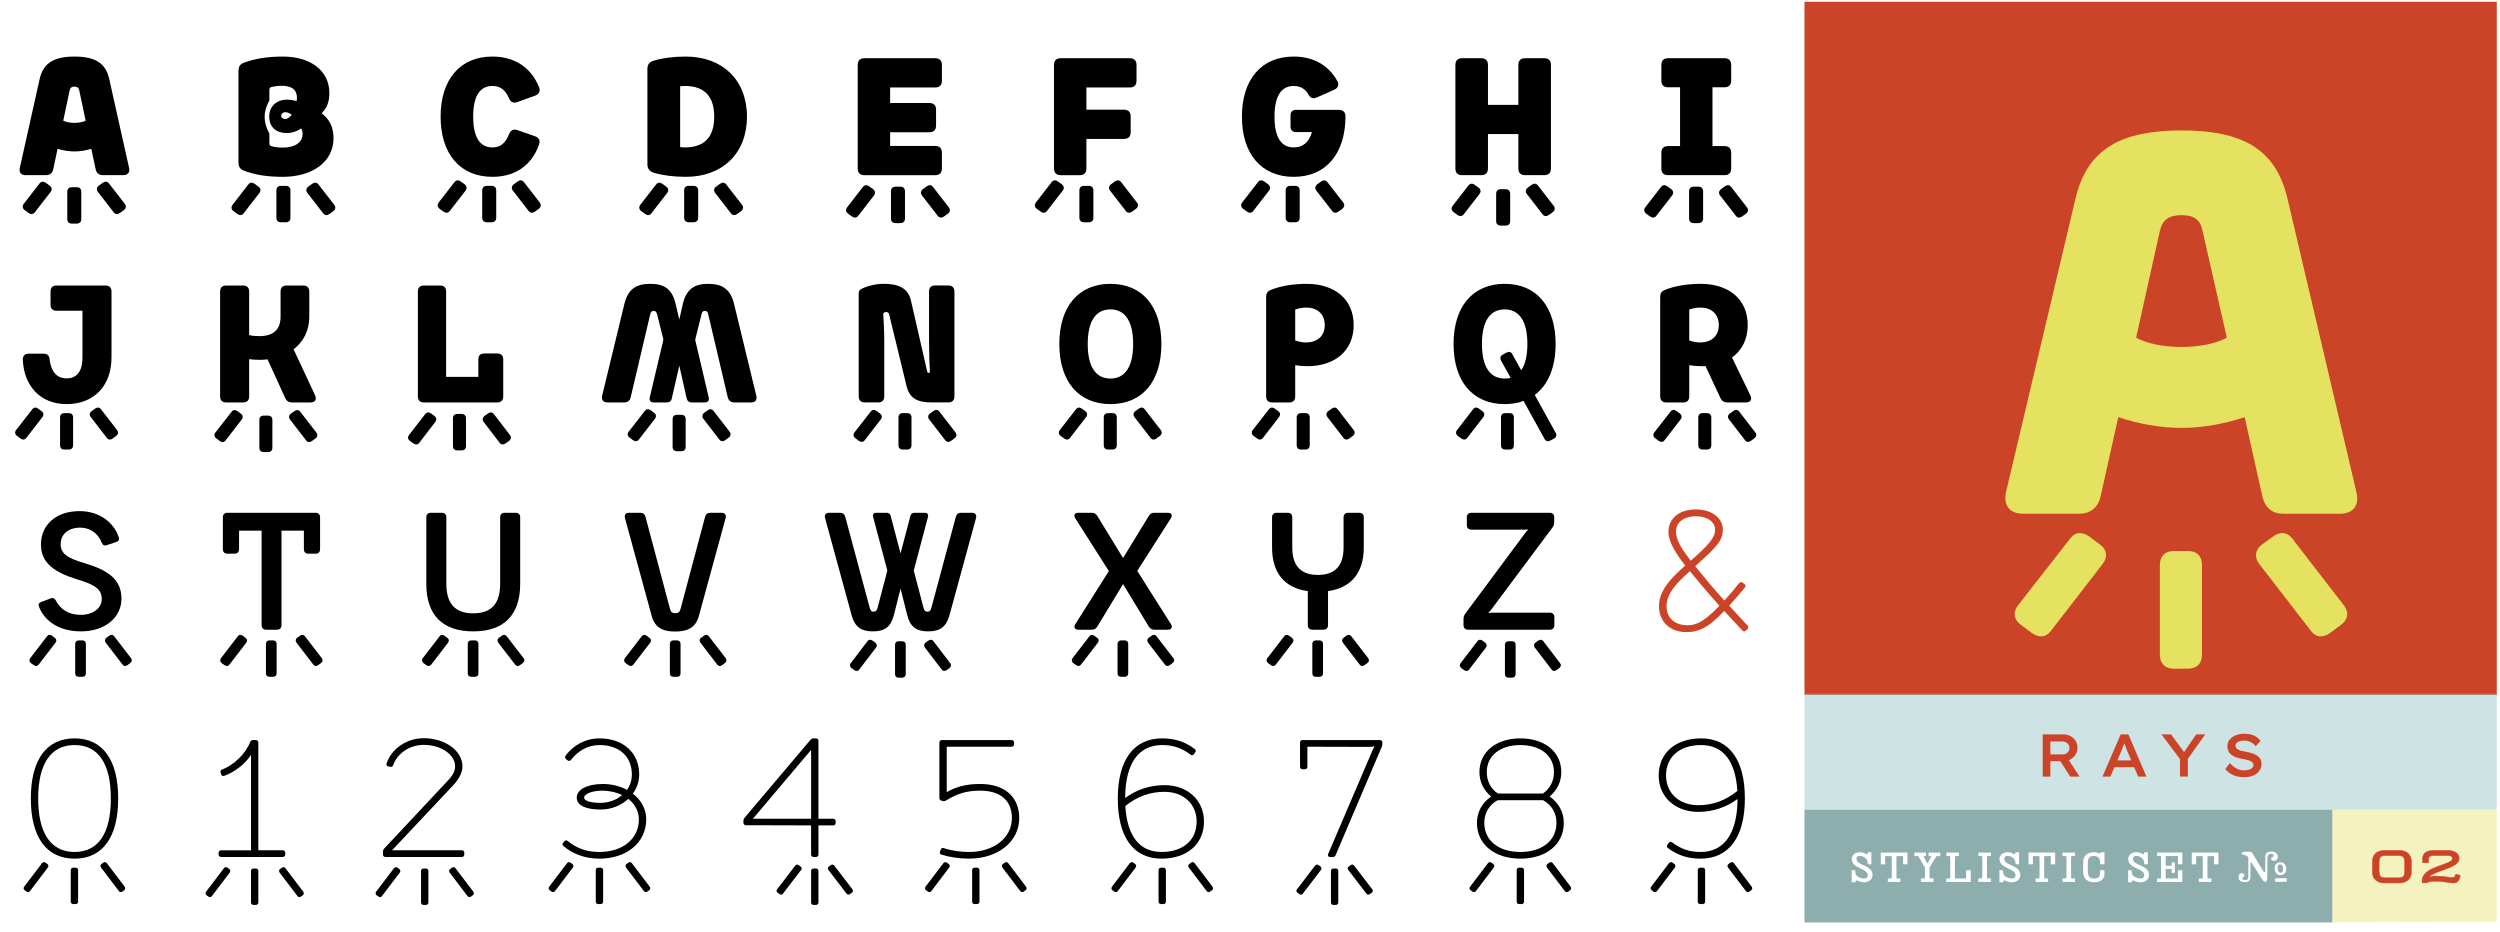 <?xml version="1.0" encoding="UTF-8"?>
<svg xmlns="http://www.w3.org/2000/svg" width="2200" height="820" xmlns:xlink="http://www.w3.org/1999/xlink" viewBox="0 0 2200 820">
  <defs>
    <filter id="e" data-name="drop-shadow-2" filterUnits="userSpaceOnUse">
      <feOffset dx="30.458" dy="30.458"/>
      <feGaussianBlur result="f" stdDeviation="9.747"/>
      <feFlood flood-color="#5e311d" flood-opacity=".2"/>
      <feComposite in2="f" operator="in"/>
      <feComposite in="SourceGraphic"/>
    </filter>
  </defs>
  <g id="a" data-name="Layer 1">
    <g>
      <path d="M17.437,147.676l17.493-78.353c3.234-14.406,13.524-19.552,30.577-19.552,17.346,0,27.343,5.145,30.577,19.552l17.493,78.353c.882,3.969-1.029,6.468-5.145,6.468h-17.787c-3.528,0-5.733-1.764-6.468-5.145l-3.822-18.082c-4.557,1.47-9.849,2.352-14.847,2.352s-10.29-.882-14.847-2.352l-3.822,18.082c-.735,3.381-2.94,5.145-6.468,5.145h-17.787c-4.116,0-6.027-2.499-5.145-6.468ZM34.636,161.641c1.617-2.205,3.675-2.205,5.733-.735l3.234,2.352c2.058,1.47,2.499,3.675.882,5.733l-13.671,17.64c-1.617,2.205-3.675,2.205-5.733.735l-3.234-2.352c-2.058-1.47-2.499-3.675-.882-5.733l13.671-17.64ZM65.507,108.132c3.969,0,7.203-.735,9.849-1.911l-5.586-26.607c-.441-2.352-1.911-3.381-4.263-3.381s-3.822,1.029-4.263,3.381l-5.586,26.607c2.646,1.176,5.88,1.911,9.849,1.911ZM59.186,168.845c0-2.646,1.47-4.116,4.116-4.116h4.116c2.646,0,4.116,1.47,4.116,4.116v23.815c0,2.646-1.47,4.116-4.116,4.116h-4.116c-2.646,0-4.116-1.47-4.116-4.116v-23.815ZM87.116,163.259l3.234-2.352c2.058-1.47,4.116-1.47,5.733.735l13.671,17.64c1.617,2.058,1.176,4.263-.882,5.733l-3.234,2.352c-2.058,1.47-4.116,1.47-5.733-.735l-13.671-17.64c-1.617-2.058-1.176-4.263.882-5.733Z" fill="#000" stroke-width="0"/>
      <path d="M218.386,162.523c1.617-2.205,3.675-2.205,5.733-.735l3.234,2.352c2.058,1.47,2.499,3.675.882,5.733l-13.671,17.64c-1.617,2.205-3.675,2.205-5.733.735l-3.234-2.352c-2.058-1.47-2.499-3.675-.882-5.733l13.671-17.64ZM213.976,149.881c-2.94-1.176-4.116-3.675-4.116-6.762V62.267c0-3.087,1.176-5.586,4.116-6.762,9.555-3.822,21.021-5.733,34.987-5.733,24.255,0,40.867,12.348,40.867,32.047,0,7.791-2.058,13.23-6.762,17.788,6.615,5.145,10.437,11.907,10.437,22.05,0,20.14-17.64,33.958-44.836,33.958-13.818,0-25.284-1.911-34.693-5.733ZM252.344,87.699c2.793,0,5.733.441,8.673,1.176.294-1.029.294-1.911.294-2.94,0-7.056-4.704-10.437-13.377-10.437-3.381,0-6.321.441-8.967,1.029-1.323.294-1.911,1.176-1.911,2.499v9.261c-5.586,10.29-5.586,18.963,0,29.254v8.673c0,1.323.588,2.058,1.911,2.499,2.058.588,5.439,1.176,9.702,1.176,11.319,0,17.641-4.704,17.641-12.201,0-1.764-.441-3.234-1.323-4.704-1.911,1.617-7.056,4.116-12.495,4.116-8.82,0-15.583-4.557-15.583-14.7,0-8.82,6.615-14.7,15.436-14.7ZM243.229,167.669c0-2.646,1.47-4.116,4.116-4.116h4.116c2.646,0,4.116,1.47,4.116,4.116v23.814c0,2.646-1.47,4.116-4.116,4.116h-4.116c-2.646,0-4.116-1.47-4.116-4.116v-23.814ZM250.873,104.751c1.911,0,3.969-1.323,5.88-3.822-2.205-1.47-3.969-2.205-5.733-2.205-2.058,0-3.528,1.323-3.528,3.087s1.47,2.94,3.381,2.94ZM263.075,110.925l-.882-.882.882.882ZM271.454,164.14l3.234-2.352c2.058-1.47,4.116-1.47,5.733.735l13.671,17.64c1.617,2.058,1.176,4.263-.882,5.733l-3.234,2.352c-2.058,1.47-4.116,1.47-5.733-.735l-13.671-17.64c-1.617-2.058-1.176-4.263.882-5.733Z" fill="#000" stroke-width="0"/>
      <path d="M399.782,160.465c1.617-2.205,3.675-2.205,5.733-.735l3.234,2.352c2.058,1.47,2.499,3.675.882,5.733l-13.671,17.64c-1.617,2.205-3.675,2.205-5.733.735l-3.234-2.352c-2.058-1.47-2.499-3.675-.882-5.733l13.671-17.64ZM387.728,102.693c0-32.782,17.199-52.921,45.571-52.921,19.698,0,33.958,9.702,41.014,26.755,1.47,3.528.147,6.321-3.381,7.644l-15.582,5.586c-3.528,1.323-6.027.147-7.497-3.381-3.087-7.203-7.644-10.731-14.553-10.731-11.172,0-16.906,9.261-16.906,27.049s5.733,27.049,16.906,27.049c6.909,0,11.466-3.528,14.7-11.76,1.47-3.528,3.969-4.704,7.644-3.381l15.141,5.292c3.528,1.176,4.851,3.969,3.528,7.497-6.615,18.522-21.315,28.225-41.014,28.225-28.372,0-45.571-20.139-45.571-52.921ZM424.332,167.669c0-2.646,1.47-4.116,4.116-4.116h4.116c2.646,0,4.116,1.47,4.116,4.116v23.814c0,2.646-1.47,4.116-4.116,4.116h-4.116c-2.646,0-4.116-1.47-4.116-4.116v-23.814ZM452.263,162.083l3.234-2.352c2.058-1.47,4.116-1.47,5.733.735l13.671,17.64c1.617,2.058,1.176,4.263-.882,5.733l-3.234,2.352c-2.058,1.47-4.116,1.47-5.733-.735l-13.671-17.64c-1.617-2.058-1.176-4.263.882-5.733Z" fill="#000" stroke-width="0"/>
      <path d="M577.21,162.523c1.617-2.205,3.675-2.205,5.733-.735l3.234,2.352c2.058,1.47,2.499,3.675.882,5.733l-13.671,17.64c-1.617,2.205-3.675,2.205-5.733.735l-3.234-2.352c-2.058-1.47-2.499-3.675-.882-5.733l13.671-17.64ZM575.594,152.086c-4.41-1.323-5.88-3.969-5.88-7.791V60.944c0-3.675,1.323-6.321,5.439-7.497,7.497-2.352,17.787-3.675,28.372-3.675,31.9,0,53.803,20.286,53.803,52.921s-21.904,52.921-53.803,52.921c-10.584,0-20.727-1.323-27.93-3.528ZM602.642,129.742c16.906,0,25.873-8.82,25.873-27.049s-8.967-27.049-25.873-27.049c-1.47,0-2.94.147-4.116.294v53.509c1.176.147,2.646.294,4.116.294ZM602.054,167.669c0-2.646,1.47-4.116,4.116-4.116h4.116c2.646,0,4.116,1.47,4.116,4.116v23.814c0,2.646-1.47,4.116-4.116,4.116h-4.116c-2.646,0-4.116-1.47-4.116-4.116v-23.814ZM630.279,164.14l3.234-2.352c2.058-1.47,4.116-1.47,5.733.735l13.671,17.64c1.617,2.058,1.176,4.263-.882,5.733l-3.234,2.352c-2.058,1.47-4.116,1.47-5.733-.735l-13.671-17.64c-1.617-2.058-1.176-4.263.882-5.733Z" fill="#000" stroke-width="0"/>
      <path d="M759.195,164.729c1.617-2.205,3.675-2.205,5.733-.735l3.234,2.352c2.058,1.47,2.499,3.675.882,5.733l-13.671,17.64c-1.617,2.205-3.675,2.205-5.733.735l-3.234-2.352c-2.058-1.47-2.499-3.675-.882-5.733l13.671-17.64ZM754.784,148.264V57.122c0-3.822,2.058-5.88,5.88-5.88h62.329c3.822,0,5.88,2.058,5.88,5.88v13.965c0,3.822-2.058,5.88-5.88,5.88h-39.691v13.671h34.546c3.822,0,5.88,2.058,5.88,5.88v13.965c0,3.822-2.058,5.88-5.88,5.88h-34.546v12.054h39.691c3.822,0,5.88,2.058,5.88,5.88v13.965c0,3.822-2.058,5.88-5.88,5.88h-62.329c-3.822,0-5.88-2.058-5.88-5.88ZM784.038,168.404c0-2.646,1.47-4.116,4.116-4.116h4.116c2.646,0,4.116,1.47,4.116,4.116v23.814c0,2.646-1.47,4.116-4.116,4.116h-4.116c-2.646,0-4.116-1.47-4.116-4.116v-23.814ZM812.263,166.346l3.234-2.352c2.058-1.47,4.116-1.47,5.733.735l13.671,17.64c1.617,2.058,1.176,4.263-.882,5.733l-3.234,2.352c-2.058,1.47-4.116,1.47-5.733-.735l-13.671-17.64c-1.617-2.058-1.176-4.263.882-5.733Z" fill="#000" stroke-width="0"/>
      <path d="M925.303,160.465c1.617-2.205,3.675-2.205,5.733-.735l3.234,2.352c2.058,1.47,2.499,3.675.882,5.733l-13.671,17.64c-1.617,2.205-3.675,2.205-5.733.735l-3.234-2.352c-2.058-1.47-2.499-3.675-.882-5.733l13.671-17.64ZM927.508,148.264V57.122c0-3.822,2.058-5.88,5.88-5.88h60.859c3.822,0,5.88,2.058,5.88,5.88v13.965c0,3.822-2.058,5.88-5.88,5.88h-38.221v19.552h33.076c3.822,0,5.88,2.058,5.88,5.88v13.965c0,3.822-2.058,5.88-5.88,5.88h-33.076v26.02c0,3.822-2.058,5.88-5.88,5.88h-16.758c-3.822,0-5.88-2.058-5.88-5.88ZM949.852,167.669c0-2.646,1.47-4.116,4.116-4.116h4.116c2.646,0,4.116,1.47,4.116,4.116v23.814c0,2.646-1.47,4.116-4.116,4.116h-4.116c-2.646,0-4.116-1.47-4.116-4.116v-23.814ZM977.783,162.083l3.234-2.352c2.058-1.47,4.116-1.47,5.733.735l13.671,17.64c1.617,2.058,1.176,4.263-.882,5.733l-3.234,2.352c-2.058,1.47-4.116,1.47-5.733-.735l-13.671-17.64c-1.617-2.058-1.176-4.263.882-5.733Z" fill="#000" stroke-width="0"/>
      <path d="M1106.846,160.465c1.617-2.205,3.675-2.205,5.733-.735l3.234,2.352c2.058,1.47,2.499,3.675.882,5.733l-13.671,17.64c-1.617,2.205-3.675,2.205-5.733.735l-3.234-2.352c-2.058-1.47-2.499-3.675-.882-5.733l13.671-17.64ZM1092.881,102.693c0-32.782,17.199-52.921,45.571-52.921,17.494,0,30.724,7.791,38.368,21.463,1.911,3.381.588,6.321-2.793,7.791l-15.288,6.762c-3.528,1.617-5.733.294-7.35-2.646-2.499-4.704-7.056-7.497-12.937-7.497-11.172,0-16.905,9.261-16.905,27.049s5.733,27.049,16.905,27.049c8.085,0,13.524-4.557,16.023-13.524h-14.112c-2.94,0-4.704-1.911-4.704-4.704v-10.143c0-2.94,1.764-4.704,4.704-4.704h37.633c3.822,0,6.027,1.911,6.027,5.88-.147,32.929-17.347,53.068-45.571,53.068-28.372,0-45.571-20.139-45.571-52.921ZM1131.395,167.669c0-2.646,1.47-4.116,4.116-4.116h4.116c2.646,0,4.116,1.47,4.116,4.116v23.814c0,2.646-1.47,4.116-4.116,4.116h-4.116c-2.646,0-4.116-1.47-4.116-4.116v-23.814ZM1159.326,162.083l3.234-2.352c2.058-1.47,4.116-1.47,5.733.735l13.671,17.64c1.617,2.058,1.176,4.263-.882,5.733l-3.234,2.352c-2.058,1.47-4.116,1.47-5.733-.735l-13.671-17.64c-1.617-2.058-1.176-4.263.882-5.733Z" fill="#000" stroke-width="0"/>
      <path d="M1292.064,163.406c1.617-2.205,3.675-2.205,5.733-.735l3.234,2.352c2.058,1.47,2.499,3.675.882,5.733l-13.671,17.64c-1.617,2.205-3.675,2.205-5.733.735l-3.234-2.352c-2.058-1.47-2.499-3.675-.882-5.733l13.671-17.64ZM1336.164,148.264v-30.283h-26.754v30.283c0,3.822-2.058,5.88-5.88,5.88h-16.905c-3.822,0-5.88-2.058-5.88-5.88V57.122c0-3.822,2.058-5.88,5.88-5.88h16.905c3.822,0,5.88,2.058,5.88,5.88v35.134h26.754v-35.134c0-3.822,2.058-5.88,5.88-5.88h16.905c3.822,0,5.88,2.058,5.88,5.88v91.142c0,3.822-2.058,5.88-5.88,5.88h-16.905c-3.822,0-5.88-2.058-5.88-5.88ZM1316.613,170.609c0-2.646,1.47-4.116,4.116-4.116h4.116c2.646,0,4.116,1.47,4.116,4.116v23.814c0,2.646-1.47,4.116-4.116,4.116h-4.116c-2.646,0-4.116-1.47-4.116-4.116v-23.814ZM1344.544,165.023l3.234-2.352c2.058-1.47,4.116-1.47,5.733.735l13.671,17.64c1.617,2.058,1.176,4.263-.882,5.733l-3.234,2.352c-2.058,1.47-4.116,1.47-5.733-.735l-13.671-17.64c-1.617-2.058-1.176-4.263.882-5.733Z" fill="#000" stroke-width="0"/>
      <path d="M1461.553,164.729c1.617-2.205,3.675-2.205,5.733-.735l3.234,2.352c2.058,1.47,2.5,3.675.882,5.733l-13.671,17.64c-1.617,2.205-3.675,2.205-5.733.735l-3.234-2.352c-2.058-1.47-2.499-3.675-.882-5.733l13.671-17.64ZM1461.993,148.264v-13.818c0-3.822,2.058-5.88,5.88-5.88h10.584v-51.745h-10.584c-3.822,0-5.88-2.058-5.88-5.88v-13.818c0-3.822,2.058-5.88,5.88-5.88h49.687c3.822,0,5.88,2.058,5.88,5.88v13.818c0,3.822-2.058,5.88-5.88,5.88h-10.584v51.745h10.584c3.822,0,5.88,2.058,5.88,5.88v13.818c0,3.822-2.058,5.88-5.88,5.88h-49.687c-3.822,0-5.88-2.058-5.88-5.88ZM1486.396,168.404c0-2.646,1.47-4.116,4.116-4.116h4.116c2.646,0,4.116,1.47,4.116,4.116v23.814c0,2.646-1.47,4.116-4.116,4.116h-4.116c-2.646,0-4.116-1.47-4.116-4.116v-23.814ZM1514.62,166.346l3.234-2.352c2.058-1.47,4.116-1.47,5.733.735l13.671,17.64c1.617,2.058,1.176,4.263-.882,5.733l-3.234,2.352c-2.058,1.47-4.116,1.47-5.733-.735l-13.671-17.64c-1.617-2.058-1.176-4.263.882-5.733Z" fill="#000" stroke-width="0"/>
      <path d="M1518.147,148.852v-14.406c0-3.822,2.058-5.88,5.88-5.88h9.702c3.822,0,5.88,2.058,5.88,5.88v14.406c0,3.822-2.058,5.88-5.88,5.88h-9.702c-3.822,0-5.88-2.058-5.88-5.88Z" fill="#fff" opacity="0" stroke-width="0"/>
      <path d="M28.311,360.318c1.47-2.058,3.381-2.058,5.292-.735l2.94,2.205c1.911,1.323,2.205,3.381.735,5.292l-13.965,18.081c-1.47,2.058-3.381,2.058-5.292.735l-2.94-2.205c-1.911-1.323-2.352-3.381-.882-5.292l14.112-18.082ZM20.078,316.952c-.147-3.381,1.47-5.733,4.851-5.733h13.23c3.234,0,4.998,1.323,5.439,4.557,1.323,11.907,6.762,17.199,15.141,17.199,8.967,0,13.818-6.468,13.818-18.081v-41.455h-22.933c-3.381,0-5.145-1.911-5.145-5.292v-11.613c0-3.381,1.764-5.292,5.145-5.292h43.219c3.381,0,5.292,1.911,5.292,5.292v57.772c0,25.873-16.023,41.308-39.544,41.308-22.933,0-37.339-15.729-38.515-38.662ZM52.86,367.375c0-2.499,1.47-3.822,3.822-3.822h3.822c2.352,0,3.822,1.323,3.822,3.822v24.403c0,2.499-1.47,3.822-3.822,3.822h-3.822c-2.352,0-3.822-1.323-3.822-3.822v-24.403ZM80.644,361.788l3.087-2.205c1.764-1.323,3.822-1.323,5.292.735l13.965,18.082c1.47,1.911,1.029,3.969-.882,5.292l-2.94,2.205c-1.911,1.323-3.822,1.323-5.292-.735l-13.965-18.081c-1.47-1.911-1.029-3.969.735-5.292Z" fill="#000" stroke-width="0"/>
      <path d="M203.681,362.523c1.47-2.058,3.381-2.058,5.292-.735l2.94,2.205c1.911,1.323,2.205,3.381.735,5.292l-13.965,18.081c-1.47,2.058-3.381,2.058-5.292.735l-2.94-2.205c-1.911-1.323-2.352-3.381-.882-5.292l14.112-18.081ZM219.263,316.071v32.782c0,3.381-1.911,5.292-5.292,5.292h-14.994c-3.381,0-5.292-1.911-5.292-5.292v-92.318c0-3.381,1.911-5.292,5.292-5.292h14.994c3.381,0,5.292,1.911,5.292,5.292v38.368c3.381.735,6.174.882,9.114.882,12.201,0,18.522-5.88,18.522-16.905v-22.344c0-3.381,1.764-5.292,5.292-5.292h14.7c3.381,0,5.292,1.911,5.292,5.292v22.344c0,11.907-5.145,21.904-13.818,28.519l18.963,40.573c1.617,3.675-.147,6.174-4.116,6.174h-16.317c-2.94,0-4.851-1.323-6.027-4.116l-15.436-33.811c-2.205.294-4.557.441-7.056.441-2.94,0-5.88-.147-9.114-.588ZM228.23,369.58c0-2.499,1.47-3.822,3.822-3.822h3.822c2.352,0,3.822,1.323,3.822,3.822v24.403c0,2.499-1.47,3.822-3.822,3.822h-3.822c-2.352,0-3.822-1.323-3.822-3.822v-24.403ZM256.014,363.993l3.087-2.205c1.764-1.323,3.822-1.323,5.292.735l13.965,18.081c1.47,1.911,1.029,3.969-.882,5.292l-2.94,2.205c-1.911,1.323-3.822,1.323-5.292-.735l-13.965-18.081c-1.47-1.911-1.029-3.969.735-5.292Z" fill="#000" stroke-width="0"/>
      <path d="M374.054,364.582c1.47-2.058,3.381-2.058,5.292-.735l2.94,2.205c1.911,1.323,2.205,3.381.735,5.292l-13.965,18.228c-1.47,1.911-3.381,1.911-5.292.588l-2.94-2.058c-1.911-1.47-2.352-3.528-.882-5.292l14.112-18.228ZM367.733,348.852v-92.318c0-3.381,1.911-5.292,5.292-5.292h14.406c3.381,0,5.145,1.911,5.145,5.292v75.119h28.372v-15.435c0-3.381,1.764-5.145,5.292-5.145h11.319c3.381,0,5.292,1.764,5.292,5.145v32.635c0,3.381-1.911,5.292-5.292,5.292h-64.534c-3.381,0-5.292-1.911-5.292-5.292ZM398.603,368.11c0-2.499,1.47-3.822,3.822-3.822h3.822c2.352,0,3.822,1.323,3.822,3.822v24.403c0,2.499-1.47,3.822-3.822,3.822h-3.822c-2.352,0-3.822-1.323-3.822-3.822v-24.403ZM426.387,366.052l3.087-2.205c1.764-1.323,3.822-1.323,5.292.735l13.965,18.228c1.47,1.764,1.029,3.822-.882,5.292l-2.94,2.058c-1.911,1.323-3.822,1.323-5.292-.588l-13.965-18.228c-1.47-1.911-1.029-3.969.735-5.292Z" fill="#000" stroke-width="0"/>
      <path d="M571.767,349.734l12.054-50.863-5.586-22.344c-.588-2.205-1.47-2.94-2.94-2.94-1.764,0-2.499.735-3.087,2.94l-17.199,73.061c-.588,2.94-2.646,4.557-5.733,4.557h-14.7c-3.675,0-5.439-2.205-4.704-5.88l19.552-80.705c3.087-12.936,10.29-17.787,22.933-17.787,12.201,0,19.257,4.704,22.197,17.787l3.234,13.671,3.087-13.671c3.087-13.083,10.143-17.787,22.344-17.787,12.495,0,19.698,4.851,22.785,17.787l19.552,80.705c.882,3.675-.882,5.88-4.557,5.88h-14.7c-3.234,0-5.145-1.617-5.88-4.557l-17.199-73.061c-.441-2.205-1.323-2.94-2.94-2.94s-2.499.735-2.94,2.94l-5.586,22.491,11.907,50.716c.588,2.646-.588,4.41-3.381,4.41h-11.613c-2.352,0-3.822-1.176-4.41-3.528l-6.468-28.813-6.615,28.813c-.441,2.352-2.058,3.528-4.41,3.528h-11.466c-2.94,0-4.116-1.764-3.528-4.41ZM567.357,361.788c1.47-2.058,3.381-2.058,5.292-.735l2.94,2.205c1.911,1.323,2.205,3.381.735,5.292l-13.965,18.082c-1.47,2.058-3.381,2.058-5.292.735l-2.94-2.205c-1.911-1.323-2.352-3.381-.882-5.292l14.112-18.082ZM591.907,368.845c0-2.499,1.47-3.822,3.822-3.822h3.822c2.352,0,3.822,1.323,3.822,3.822v24.403c0,2.499-1.47,3.822-3.822,3.822h-3.822c-2.352,0-3.822-1.323-3.822-3.822v-24.403ZM619.69,363.259l3.087-2.205c1.764-1.323,3.822-1.323,5.292.735l13.965,18.082c1.47,1.911,1.029,3.969-.882,5.292l-2.94,2.205c-1.911,1.323-3.822,1.323-5.292-.735l-13.965-18.082c-1.47-1.911-1.029-3.969.735-5.292Z" fill="#000" stroke-width="0"/>
      <path d="M766.099,362.377c1.47-2.058,3.381-2.058,5.292-.735l2.94,2.205c1.911,1.323,2.205,3.381.735,5.292l-13.965,18.081c-1.47,2.058-3.381,2.058-5.292.735l-2.94-2.205c-1.911-1.323-2.352-3.381-.882-5.292l14.112-18.081ZM755.662,348.852v-90.701c0-2.058.882-3.234,2.499-3.969,5.292-2.646,12.495-4.41,19.552-4.41,12.642,0,22.05,3.528,24.255,16.17l13.965,61.006c.294,1.764,2.646,1.617,2.352-.294-.294-3.969-.735-16.17-.735-26.461v-43.66c0-3.381,1.764-5.292,5.145-5.292h11.907c3.381,0,5.292,1.911,5.292,5.292v92.318c0,3.381-1.911,5.292-5.292,5.292h-14.847c-12.642,0-19.698-3.675-22.198-15.288l-15.141-62.329c-.294-1.47-1.323-1.911-2.646-1.911s-2.646.588-2.499,2.058c.294,4.263.882,14.112.882,22.933v49.246c0,3.381-1.911,5.292-5.292,5.292h-11.907c-3.381,0-5.292-1.911-5.292-5.292ZM790.649,367.375c0-2.499,1.47-3.822,3.822-3.822h3.822c2.352,0,3.822,1.323,3.822,3.822v24.403c0,2.499-1.47,3.822-3.822,3.822h-3.822c-2.352,0-3.822-1.323-3.822-3.822v-24.403ZM818.432,363.846l3.087-2.205c1.764-1.323,3.822-1.323,5.292.735l13.965,18.081c1.47,1.911,1.029,3.969-.882,5.292l-2.94,2.205c-1.911,1.323-3.822,1.323-5.292-.735l-13.965-18.081c-1.47-1.911-1.029-3.969.735-5.292Z" fill="#000" stroke-width="0"/>
      <path d="M946.76,360.318c1.47-2.058,3.381-2.058,5.292-.735l2.94,2.205c1.911,1.323,2.205,3.381.735,5.292l-13.965,18.081c-1.47,2.058-3.381,2.058-5.292.735l-2.94-2.205c-1.911-1.323-2.352-3.381-.882-5.292l14.112-18.082ZM1022.025,302.693c0,32.929-16.758,52.921-44.836,52.921s-44.983-19.992-44.983-52.921,16.905-52.921,44.983-52.921,44.836,19.992,44.836,52.921ZM977.189,333.123c12.937,0,19.993-10.584,19.993-30.43s-7.056-30.43-19.993-30.43c-13.083,0-19.992,10.584-19.992,30.43s6.909,30.43,19.992,30.43ZM971.309,367.375c0-2.499,1.47-3.822,3.822-3.822h3.822c2.352,0,3.822,1.323,3.822,3.822v24.403c0,2.499-1.47,3.822-3.822,3.822h-3.822c-2.352,0-3.822-1.323-3.822-3.822v-24.403ZM999.093,361.788l3.087-2.205c1.764-1.323,3.822-1.323,5.292.735l13.965,18.082c1.47,1.911,1.029,3.969-.882,5.292l-2.94,2.205c-1.911,1.323-3.822,1.323-5.292-.735l-13.965-18.081c-1.47-1.911-1.029-3.969.735-5.292Z" fill="#000" stroke-width="0"/>
      <path d="M1116.545,360.318c1.47-2.058,3.381-2.058,5.292-.735l2.94,2.205c1.911,1.323,2.205,3.381.735,5.292l-13.965,18.081c-1.47,2.058-3.381,2.058-5.292.735l-2.94-2.205c-1.911-1.323-2.352-3.381-.882-5.292l14.112-18.082ZM1114.193,348.852v-87.761c0-2.646,1.029-4.557,3.528-5.733,8.82-3.675,20.14-5.586,32.047-5.586,24.255,0,41.455,13.083,41.455,36.31s-17.347,36.163-40.573,36.163c-3.822,0-7.35-.294-10.878-.882v27.49c0,3.381-1.764,5.292-5.145,5.292h-15.142c-3.381,0-5.292-1.911-5.292-5.292ZM1149.473,301.37c9.261,0,16.317-5.292,16.317-15.288s-7.056-15.435-16.023-15.435c-3.675,0-7.203.735-9.996,1.764v27.196c3.234,1.176,6.468,1.764,9.702,1.764ZM1141.094,367.375c0-2.499,1.47-3.822,3.822-3.822h3.822c2.352,0,3.822,1.323,3.822,3.822v24.403c0,2.499-1.47,3.822-3.822,3.822h-3.822c-2.352,0-3.822-1.323-3.822-3.822v-24.403ZM1168.878,361.788l3.087-2.205c1.764-1.323,3.822-1.323,5.292.735l13.965,18.082c1.47,1.911,1.029,3.969-.882,5.292l-2.94,2.205c-1.911,1.323-3.822,1.323-5.292-.735l-13.965-18.081c-1.47-1.911-1.029-3.969.735-5.292Z" fill="#000" stroke-width="0"/>
      <path d="M1359.242,386.338l-18.522-33.517c-4.998,1.911-10.584,2.793-16.611,2.793-28.078,0-44.983-19.992-44.983-52.921s16.905-52.921,44.983-52.921,44.836,19.992,44.836,52.921c0,20.581-6.615,36.163-18.375,44.836l18.375,33.223c1.176,2.058.735,4.116-1.323,5.145l-3.234,1.764c-2.205,1.029-3.969.882-5.146-1.323ZM1296.178,360.318c1.47-2.058,3.381-2.058,5.292-.735l2.94,2.205c1.911,1.323,2.352,3.381.882,5.292l-13.965,18.081c-1.47,2.058-3.528,2.058-5.292.735l-3.087-2.205c-1.764-1.323-2.205-3.381-.735-5.292l13.965-18.082ZM1324.108,333.123c1.911,0,3.675-.147,5.292-.588l-8.526-15.288c-1.029-2.058-.588-4.116,1.47-5.145l3.234-1.764c2.058-1.176,4.116-.882,5.145,1.176l7.938,14.259c3.528-4.998,5.439-12.789,5.439-23.08,0-19.845-7.056-30.43-19.993-30.43-13.083,0-19.992,10.584-19.992,30.43s6.909,30.43,19.992,30.43ZM1320.874,367.375c0-2.499,1.323-3.822,3.822-3.822h3.822c2.352,0,3.675,1.323,3.675,3.822v24.403c0,2.499-1.323,3.822-3.675,3.822h-3.822c-2.499,0-3.822-1.323-3.822-3.822v-24.403Z" fill="#000" stroke-width="0"/>
      <path d="M1469.932,362.377c1.47-2.058,3.381-2.058,5.292-.735l2.94,2.205c1.911,1.323,2.205,3.381.735,5.292l-13.965,18.081c-1.47,2.058-3.381,2.058-5.292.735l-2.94-2.205c-1.911-1.323-2.352-3.381-.882-5.292l14.112-18.081ZM1513.886,350.028l-13.083-27.93c-1.029.147-2.205.147-3.381.147-3.822,0-7.35-.294-10.878-.882v27.49c0,3.381-1.764,5.292-5.145,5.292h-15.142c-3.381,0-5.292-1.911-5.292-5.292v-87.761c0-2.646,1.029-4.557,3.528-5.733,8.82-3.675,20.14-5.586,32.047-5.586,24.255,0,41.455,13.083,41.455,36.31,0,12.789-5.292,22.344-13.818,28.519l16.17,33.37c1.764,3.675,0,6.174-3.969,6.174h-16.317c-2.94,0-4.998-1.323-6.174-4.116ZM1496.245,301.37c9.261,0,16.317-5.292,16.317-15.288s-7.056-15.435-16.023-15.435c-3.675,0-7.203.735-9.996,1.764v27.196c3.234,1.176,6.468,1.764,9.702,1.764ZM1494.481,367.375c0-2.499,1.47-3.822,3.822-3.822h3.822c2.352,0,3.822,1.323,3.822,3.822v24.403c0,2.499-1.47,3.822-3.822,3.822h-3.822c-2.352,0-3.822-1.323-3.822-3.822v-24.403ZM1522.265,363.846l3.087-2.205c1.764-1.323,3.822-1.323,5.292.735l13.965,18.081c1.47,1.911,1.029,3.969-.882,5.292l-2.94,2.205c-1.911,1.323-3.822,1.323-5.292-.735l-13.965-18.081c-1.47-1.911-1.029-3.969.735-5.292Z" fill="#000" stroke-width="0"/>
      <path d="M41.324,560.024c1.176-1.617,2.793-1.764,4.41-.588l2.352,1.764c1.617,1.029,1.911,2.793.735,4.41l-14.7,19.11c-1.176,1.617-2.94,1.764-4.41.588l-2.499-1.764c-1.47-1.029-1.764-2.793-.588-4.41l14.7-19.11ZM34.268,533.858c-.735-2.058-.147-3.234,1.911-4.116l8.673-3.234c1.911-.735,3.234.147,4.263,1.911,4.263,8.379,11.907,12.642,21.904,12.642,11.025,0,18.522-5.88,18.522-13.965,0-8.232-5.439-12.495-21.903-17.346-19.405-6.027-31.606-14.112-31.606-30.577,0-17.493,13.524-29.401,33.958-29.401,17.493,0,30.282,9.996,34.546,23.08.735,2.205-.294,3.381-2.205,4.116l-8.526,2.793c-2.058.735-3.381-.147-4.263-2.205-3.381-8.526-10.584-13.23-18.963-13.23-10.437,0-17.199,5.733-17.199,14.553,0,7.791,4.998,12.054,20.728,16.611,20.434,6.027,32.782,14.112,32.782,31.312,0,16.611-14.553,28.812-35.575,28.812-18.816,0-31.9-8.526-37.045-21.756ZM66.168,566.64c0-1.911,1.176-3.087,3.234-3.087h3.087c1.911,0,3.087,1.176,3.087,3.087v25.725c0,2.058-1.176,3.234-3.087,3.234h-3.087c-2.058,0-3.234-1.176-3.234-3.234v-25.725ZM93.658,561.2l2.499-1.764c1.47-1.176,3.234-1.029,4.41.588l14.7,19.11c1.176,1.617.882,3.381-.735,4.41l-2.352,1.764c-1.617,1.176-3.234,1.029-4.41-.588l-14.7-19.11c-1.176-1.617-.882-3.381.588-4.41Z" fill="#000" stroke-width="0"/>
      <path d="M209.197,560.024c1.176-1.617,2.793-1.764,4.41-.588l2.352,1.764c1.617,1.029,1.911,2.793.735,4.41l-14.7,19.11c-1.176,1.617-2.94,1.764-4.41.588l-2.499-1.764c-1.47-1.029-1.764-2.793-.588-4.41l14.7-19.11ZM230.218,550.028v-83.057h-19.845v16.17c0,2.646-1.47,4.116-3.969,4.116h-6.174c-2.646,0-4.116-1.47-4.116-4.116v-27.931c0-2.499,1.47-3.969,4.116-3.969h77.471c2.499,0,3.969,1.47,3.969,3.969v27.931c0,2.646-1.47,4.116-3.969,4.116h-6.174c-2.646,0-4.116-1.47-4.116-4.116v-16.17h-19.698v83.057c0,2.646-1.47,4.116-4.116,4.116h-9.408c-2.499,0-3.969-1.47-3.969-4.116ZM234.041,566.64c0-1.911,1.176-3.087,3.234-3.087h3.087c1.911,0,3.087,1.176,3.087,3.087v25.725c0,2.058-1.176,3.234-3.087,3.234h-3.087c-2.058,0-3.234-1.176-3.234-3.234v-25.725ZM261.53,561.2l2.499-1.764c1.47-1.176,3.234-1.029,4.41.588l14.7,19.11c1.176,1.617.882,3.381-.735,4.41l-2.352,1.764c-1.617,1.176-3.234,1.029-4.41-.588l-14.7-19.11c-1.176-1.617-.882-3.381.588-4.41Z" fill="#000" stroke-width="0"/>
      <path d="M386.773,560.024c1.176-1.617,2.793-1.764,4.41-.588l2.352,1.764c1.617,1.029,1.911,2.793.735,4.41l-14.7,19.11c-1.176,1.617-2.94,1.764-4.41.588l-2.499-1.764c-1.47-1.029-1.764-2.793-.588-4.41l14.7-19.11ZM375.159,513.866v-58.654c0-2.499,1.47-3.969,4.116-3.969h9.408c2.646,0,4.116,1.47,4.116,3.969v58.654c0,16.905,7.35,25.873,23.667,25.873s23.668-8.967,23.668-25.873v-58.654c0-2.499,1.47-3.969,4.116-3.969h9.408c2.646,0,4.116,1.47,4.116,3.969v58.654c0,27.343-14.259,41.749-41.308,41.749s-41.308-14.406-41.308-41.749ZM411.616,566.64c0-1.911,1.176-3.087,3.234-3.087h3.087c1.911,0,3.087,1.176,3.087,3.087v25.725c0,2.058-1.176,3.234-3.087,3.234h-3.087c-2.058,0-3.234-1.176-3.234-3.234v-25.725ZM439.106,561.2l2.499-1.764c1.47-1.176,3.234-1.029,4.41.588l14.7,19.11c1.176,1.617.882,3.381-.735,4.41l-2.352,1.764c-1.617,1.176-3.234,1.029-4.41-.588l-14.7-19.11c-1.176-1.617-.882-3.381.588-4.41Z" fill="#000" stroke-width="0"/>
      <path d="M564.641,560.024c1.176-1.617,2.793-1.764,4.41-.588l2.352,1.764c1.617,1.029,1.911,2.793.735,4.41l-14.7,19.11c-1.176,1.617-2.94,1.764-4.41.588l-2.499-1.764c-1.47-1.029-1.764-2.793-.588-4.41l14.7-19.11ZM573.314,541.355l-23.374-85.556c-.588-2.793.735-4.557,3.528-4.557h9.996c2.352,0,3.969,1.176,4.557,3.528l21.462,80.558c.882,3.381,1.911,4.263,4.704,4.263s3.969-.882,4.851-4.263l21.462-80.558c.588-2.352,2.205-3.528,4.557-3.528h9.996c2.793,0,4.116,1.764,3.528,4.557l-23.374,85.556c-2.646,10.584-9.555,14.406-21.021,14.406s-18.229-3.822-20.875-14.406ZM589.484,566.64c0-1.911,1.176-3.087,3.234-3.087h3.087c1.911,0,3.087,1.176,3.087,3.087v25.725c0,2.058-1.176,3.234-3.087,3.234h-3.087c-2.058,0-3.234-1.176-3.234-3.234v-25.725ZM616.974,561.2l2.499-1.764c1.47-1.176,3.234-1.029,4.41.588l14.7,19.11c1.176,1.617.882,3.381-.735,4.41l-2.352,1.764c-1.617,1.176-3.234,1.029-4.41-.588l-14.7-19.11c-1.176-1.617-.882-3.381.588-4.41Z" fill="#000" stroke-width="0"/>
      <path d="M816.599,454.917l-12.495,47.188,8.526,32.488c.735,2.94,1.764,3.675,3.528,3.675,1.911,0,2.793-.735,3.528-3.675l21.462-79.823c.588-2.352,2.205-3.528,4.557-3.528h9.702c2.793,0,4.263,1.764,3.528,4.557l-23.374,85.556c-2.793,10.29-8.379,14.259-18.816,14.259-10.143,0-15.729-3.822-18.375-14.259l-5.88-23.374-5.88,23.374c-2.646,10.437-8.232,14.259-18.522,14.259s-15.876-3.969-18.669-14.259l-23.374-85.556c-.735-2.793.735-4.557,3.528-4.557h9.702c2.352,0,3.969,1.176,4.557,3.528l21.463,79.823c.735,2.94,1.617,3.675,3.528,3.675,1.764,0,2.793-.735,3.528-3.675l8.526-32.488-12.495-47.188c-.588-2.205.441-3.675,2.793-3.675h8.967c1.911,0,3.234.882,3.675,2.793l8.673,32.929,8.673-32.929c.441-1.911,1.764-2.793,3.675-2.793h8.967c2.352,0,3.381,1.47,2.793,3.675ZM763.384,564.288c1.176-1.617,2.793-1.617,4.41-.588l2.352,1.764c1.617,1.176,1.911,2.94.735,4.41l-14.7,19.258c-1.176,1.617-2.94,1.617-4.41.588l-2.499-1.764c-1.47-1.176-1.764-2.94-.588-4.41l14.7-19.257ZM787.639,567.375c0-1.911,1.176-3.087,3.234-3.087h3.087c1.911,0,3.087,1.176,3.087,3.087v25.726c0,2.058-1.176,3.234-3.087,3.234h-3.087c-2.058,0-3.234-1.176-3.234-3.234v-25.726ZM814.541,565.464l2.499-1.764c1.47-1.029,3.234-1.029,4.41.588l14.7,19.257c1.176,1.47.882,3.234-.735,4.41l-2.352,1.764c-1.617,1.029-3.234,1.029-4.41-.588l-14.7-19.258c-1.176-1.47-.882-3.234.588-4.41Z" fill="#000" stroke-width="0"/>
      <path d="M958.598,560.024c1.176-1.617,2.793-1.764,4.41-.588l2.352,1.764c1.617,1.029,1.911,2.793.735,4.41l-14.7,19.11c-1.176,1.617-2.94,1.764-4.41.588l-2.499-1.764c-1.47-1.029-1.764-2.793-.588-4.41l14.7-19.11ZM1010.931,551.351l-22.639-37.339-22.638,37.339c-1.029,1.764-2.646,2.793-4.851,2.793h-11.907c-3.087,0-4.263-2.205-2.646-4.851l29.548-46.747-29.548-46.453c-1.764-2.793-.441-4.851,2.646-4.851h11.907c2.205,0,3.675.882,4.851,2.793l22.638,37.045,22.639-37.045c1.176-1.911,2.646-2.793,4.851-2.793h11.907c3.234,0,4.41,2.058,2.646,4.851l-29.547,46.306,29.694,46.894c1.617,2.646.441,4.851-2.793,4.851h-11.76c-2.205,0-3.822-.882-4.998-2.793ZM983.442,566.64c0-1.911,1.176-3.087,3.234-3.087h3.087c1.911,0,3.087,1.176,3.087,3.087v25.725c0,2.058-1.176,3.234-3.087,3.234h-3.087c-2.058,0-3.234-1.176-3.234-3.234v-25.725ZM1010.931,561.2l2.499-1.764c1.47-1.176,3.234-1.029,4.41.588l14.7,19.11c1.176,1.617.882,3.381-.735,4.41l-2.352,1.764c-1.617,1.176-3.234,1.029-4.41-.588l-14.7-19.11c-1.176-1.617-.882-3.381.588-4.41Z" fill="#000" stroke-width="0"/>
      <path d="M1130.002,560.024c1.176-1.617,2.793-1.764,4.41-.588l2.352,1.764c1.617,1.029,1.911,2.793.735,4.41l-14.7,19.11c-1.176,1.617-2.94,1.764-4.41.588l-2.499-1.764c-1.47-1.029-1.764-2.793-.588-4.41l14.7-19.11ZM1150.876,550.028v-29.842c-20.728-2.793-31.458-16.317-31.458-38.368v-26.607c0-2.499,1.47-3.969,3.969-3.969h9.702c2.646,0,4.116,1.47,4.116,3.969v26.607c0,15.436,6.909,24.109,22.492,24.109,15.729,0,22.638-8.673,22.638-24.109v-26.607c0-2.499,1.47-3.969,3.969-3.969h9.702c2.646,0,4.116,1.47,4.116,3.969v26.607c0,22.051-10.878,35.428-31.459,38.368v29.842c0,2.646-1.47,4.116-4.116,4.116h-9.702c-2.499,0-3.969-1.47-3.969-4.116ZM1154.845,566.64c0-1.911,1.176-3.087,3.234-3.087h3.087c1.911,0,3.087,1.176,3.087,3.087v25.725c0,2.058-1.176,3.234-3.087,3.234h-3.087c-2.058,0-3.234-1.176-3.234-3.234v-25.725ZM1182.335,561.2l2.499-1.764c1.47-1.176,3.234-1.029,4.41.588l14.7,19.11c1.176,1.617.882,3.381-.735,4.41l-2.352,1.764c-1.617,1.176-3.234,1.029-4.41-.588l-14.7-19.11c-1.176-1.617-.882-3.381.588-4.41Z" fill="#000" stroke-width="0"/>
      <path d="M1300.08,564.288c1.176-1.617,2.793-1.617,4.41-.588l2.352,1.764c1.617,1.176,1.911,2.94.735,4.41l-14.7,19.258c-1.176,1.617-2.94,1.617-4.41.588l-2.499-1.764c-1.47-1.176-1.764-2.94-.588-4.41l14.7-19.257ZM1287.879,550.028v-5.292c0-1.911.588-3.528,1.764-4.998l52.774-71.003c1.176-1.617,1.764-2.205,2.499-2.793l-.147-.147c-1.029.294-1.764.294-3.087.294h-46.747c-2.646,0-4.116-1.47-4.116-3.969v-6.909c0-2.499,1.47-3.969,4.116-3.969h68.797c2.499,0,3.969,1.47,3.969,3.969v4.116c0,1.911-.441,3.528-1.617,4.998l-53.509,71.738c-1.176,1.617-2.205,2.646-2.793,3.087l.147.294c.588-.147,1.764-.294,3.087-.294h50.863c2.499,0,3.969,1.47,3.969,4.116v6.762c0,2.646-1.47,4.116-3.969,4.116h-71.884c-2.646,0-4.116-1.47-4.116-4.116ZM1324.336,567.375c0-1.911,1.176-3.087,3.234-3.087h3.087c1.911,0,3.087,1.176,3.087,3.087v25.726c0,2.058-1.176,3.234-3.087,3.234h-3.087c-2.058,0-3.234-1.176-3.234-3.234v-25.726ZM1351.238,565.464l2.499-1.764c1.47-1.029,3.234-1.029,4.41.588l14.7,19.257c1.176,1.47.882,3.234-.735,4.41l-2.352,1.764c-1.617,1.029-3.234,1.029-4.41-.588l-14.7-19.258c-1.176-1.47-.882-3.234.588-4.41Z" fill="#000" stroke-width="0"/>
      <path d="M1459.92,533.306c0-13.59,10.419-24.462,23.104-35.636-8.003-10.117-14.798-20.687-14.798-29.747,0-11.174,9.06-19.63,24.009-19.63,14.194,0,23.858,7.55,23.858,17.818,0,9.362-4.983,14.949-24.312,32.163,8.154,9.966,16.157,19.781,25.67,30.2,4.983-5.436,9.664-11.023,12.835-15.1.906-1.208,1.963-1.51,3.02-.755l1.812,1.359c1.208.906,1.359,1.812.453,3.02-3.473,4.228-8.607,10.268-13.892,16.006l16.157,17.516c.906,1.057.906,2.114,0,3.02l-1.51,1.359c-1.057,1.057-2.265.906-3.171-.151l-15.855-17.063c-3.775,3.926-7.399,7.399-10.721,10.117-6.644,5.285-13.137,8.305-21.593,8.456-15.251.302-25.066-8.909-25.066-22.952ZM1484.986,550.218c6.946,0,11.778-2.718,17.365-7.097,3.171-2.567,6.946-6.04,10.721-9.966-9.513-10.721-18.271-20.989-25.972-30.502-11.778,10.419-20.536,19.781-20.536,30.653,0,10.721,7.399,16.912,18.422,16.912ZM1487.855,493.442c15.251-13.439,21.442-20.234,21.442-27.18s-6.644-11.929-16.912-11.929c-11.174,0-17.516,5.738-17.516,13.59,0,7.55,5.738,16.157,12.986,25.519Z" fill="#cb4427" stroke-width="0"/>
      <path d="M36.982,759.583c.735-1.029,2.058-1.176,3.087-.441l1.617,1.176c1.029.735,1.176,2.058.441,3.087l-15.729,20.728c-.735,1.029-2.058,1.176-3.087.441l-1.617-1.176c-1.029-.735-1.176-2.058-.441-3.087l15.729-20.728ZM27.133,702.693c0-33.958,13.671-52.921,38.515-52.921,24.697,0,38.368,18.963,38.368,52.921s-13.671,52.921-38.368,52.921c-24.844,0-38.515-18.963-38.515-52.921ZM65.648,749.734c20.728,0,31.9-16.17,31.9-47.041s-11.172-47.041-31.9-47.041-32.047,16.17-32.047,47.041,11.319,47.041,32.047,47.041ZM62.267,765.758c0-1.323.882-2.205,2.205-2.205h2.058c1.323,0,2.205.882,2.205,2.205v27.636c0,1.323-.882,2.205-2.205,2.205h-2.058c-1.323,0-2.205-.882-2.205-2.205v-27.636ZM89.315,760.318l1.617-1.176c1.029-.735,2.352-.588,3.087.441l15.729,20.728c.735,1.029.588,2.352-.441,3.087l-1.617,1.176c-1.029.735-2.352.588-3.087-.441l-15.729-20.728c-.735-1.029-.588-2.352.441-3.087Z" fill="#000" stroke-width="0"/>
      <path d="M197.064,763.994c.735-1.029,2.058-1.176,3.087-.441l1.617,1.176c1.029.735,1.176,2.058.441,3.087l-15.729,20.727c-.735,1.029-2.058,1.176-3.087.441l-1.617-1.176c-1.029-.735-1.176-2.058-.441-3.087l15.729-20.728ZM192.36,751.939v-1.47c0-1.323.882-2.205,2.205-2.205h26.313v-83.939c-4.851,7.644-14.259,15.141-23.521,18.375-1.323.441-2.352,0-2.793-1.47l-.441-1.323c-.441-1.47.147-2.205,1.47-2.793,10.29-3.822,20.727-14.112,24.55-24.108.441-1.176,1.323-1.764,2.499-1.764h2.499c1.323,0,2.205.882,2.205,2.205v94.817h21.462c1.323,0,2.205.882,2.205,2.205v1.47c0,1.323-.882,2.205-2.205,2.205h-54.244c-1.323,0-2.205-.882-2.205-2.205ZM220.879,766.493c0-1.323.882-2.205,2.205-2.205h2.058c1.323,0,2.205.882,2.205,2.205v27.637c0,1.323-.882,2.205-2.205,2.205h-2.058c-1.323,0-2.205-.882-2.205-2.205v-27.637ZM246.457,764.728l1.617-1.176c1.029-.735,2.352-.588,3.087.441l15.729,20.728c.735,1.029.588,2.352-.441,3.087l-1.617,1.176c-1.029.735-2.352.588-3.087-.441l-15.729-20.727c-.735-1.029-.588-2.352.441-3.087Z" fill="#000" stroke-width="0"/>
      <path d="M346.709,763.994c.735-1.029,2.058-1.176,3.087-.441l1.617,1.176c1.029.735,1.176,2.058.441,3.087l-15.729,20.727c-.735,1.029-2.058,1.176-3.087.441l-1.617-1.176c-1.029-.735-1.176-2.058-.441-3.087l15.729-20.728ZM337.007,751.939v-2.352c0-1.029.294-1.911,1.029-2.793l56.596-60.419c3.822-3.969,5.88-8.085,5.88-11.907,0-10.437-12.348-18.963-27.636-18.963-12.348,0-22.933,7.203-26.902,17.787-.441,1.323-1.323,1.764-2.646,1.47l-1.617-.294c-1.323-.294-2.058-1.323-1.47-2.793,4.557-13.083,17.787-22.051,32.635-22.051,18.816,0,34.105,11.025,34.105,24.844,0,5.145-2.94,10.878-7.644,16.023l-53.215,56.596-1.176,1.176h61.447c1.323,0,2.205.882,2.205,2.205v1.47c0,1.323-.882,2.205-2.205,2.205h-67.18c-1.323,0-2.205-.882-2.205-2.205ZM370.523,766.493c0-1.323.882-2.205,2.205-2.205h2.058c1.323,0,2.205.882,2.205,2.205v27.637c0,1.323-.882,2.205-2.205,2.205h-2.058c-1.323,0-2.205-.882-2.205-2.205v-27.637ZM396.102,764.728l1.617-1.176c1.029-.735,2.352-.588,3.087.441l15.729,20.728c.735,1.029.588,2.352-.441,3.087l-1.617,1.176c-1.029.735-2.352.588-3.087-.441l-15.729-20.727c-.735-1.029-.588-2.352.441-3.087Z" fill="#000" stroke-width="0"/>
      <path d="M498.999,759.583c.735-1.029,2.058-1.176,3.087-.441l1.617,1.176c1.029.735,1.176,2.058.441,3.087l-15.729,20.728c-.735,1.029-2.058,1.176-3.087.441l-1.617-1.176c-1.029-.735-1.176-2.058-.441-3.087l15.729-20.728ZM495.911,744.589c-1.176-.882-1.176-1.911-.294-2.94l1.029-1.323c.882-1.029,2.058-1.029,3.087-.147,7.791,6.321,16.317,9.555,27.636,9.555,20.728,0,34.84-11.613,34.84-28.666,0-7.203-3.528-13.524-9.261-18.082-6.174,5.733-14.847,9.408-24.403,9.408-12.348,0-21.021-3.234-21.021-10.584,0-7.056,9.408-11.907,22.933-11.907,7.938,0,15.288,1.911,21.315,5.145,2.793-3.969,4.263-8.526,4.263-13.524,0-15.729-11.025-25.873-28.372-25.873-10.29,0-18.669,4.851-24.991,12.789-.882,1.176-1.911,1.617-3.087.735l-1.323-1.029c-1.029-.882-1.323-2.058-.588-3.087,6.762-9.261,17.493-15.288,29.989-15.288,20.874,0,34.84,12.789,34.84,31.753,0,6.174-2.058,12.054-5.586,16.906,7.35,5.586,11.76,13.524,11.76,22.638,0,20.286-17.052,34.546-41.308,34.546-12.642,0-23.374-4.263-31.459-11.025ZM528.105,706.515c7.791,0,14.553-2.646,19.404-6.909-4.998-2.352-11.025-3.822-17.64-3.822-9.261,0-15.876,3.087-15.876,6.174,0,2.646,5.439,4.557,14.112,4.557ZM524.283,765.758c0-1.323.882-2.205,2.205-2.205h2.058c1.323,0,2.205.882,2.205,2.205v27.636c0,1.323-.882,2.205-2.205,2.205h-2.058c-1.323,0-2.205-.882-2.205-2.205v-27.636ZM551.332,760.318l1.617-1.176c1.029-.735,2.352-.588,3.087.441l15.729,20.728c.735,1.029.588,2.352-.441,3.087l-1.617,1.176c-1.029.735-2.352.588-3.087-.441l-15.729-20.728c-.735-1.029-.588-2.352.441-3.087Z" fill="#000" stroke-width="0"/>
      <path d="M654.23,722.392c0-1.029.294-2.058,1.029-2.793l57.919-68.504c.735-.882,1.617-1.323,2.646-1.323h2.205c1.323,0,2.205.882,2.205,2.205v68.503h12.936c1.323,0,2.205.882,2.205,2.205v1.47c0,1.323-.882,2.205-2.205,2.205h-12.936v25.579c0,1.323-.882,2.205-2.205,2.205h-2.058c-1.323,0-2.205-.882-2.205-2.205v-25.579l-57.331-.147c-1.323,0-2.205-.882-2.205-2.205v-1.617ZM663.491,720.481h50.275v-60.565l-50.422,59.683-.882.882h1.029ZM699.801,761.788c.882-1.176,2.058-1.176,3.087-.441l1.617,1.176c1.176.882,1.323,1.911.441,3.087l-15.876,20.727c-.882,1.176-2.058,1.176-3.087.441l-1.617-1.176c-1.176-.882-1.323-1.911-.441-3.087l15.876-20.728ZM713.766,766.493c0-1.323.882-2.205,2.205-2.205h2.058c1.323,0,2.205.882,2.205,2.205v27.637c0,1.323-.882,2.205-2.205,2.205h-2.058c-1.323,0-2.205-.882-2.205-2.205v-27.637ZM744.931,786.338l-15.876-20.727c-.882-1.176-.735-2.205.441-3.087l1.617-1.176c1.029-.735,2.205-.735,3.087.441l15.876,20.728c.882,1.176.735,2.205-.441,3.087l-1.617,1.176c-1.029.735-2.205.735-3.087-.441Z" fill="#000" stroke-width="0"/>
      <path d="M830.188,759.583c.735-1.029,2.058-1.176,3.087-.441l1.617,1.176c1.029.735,1.176,2.058.441,3.087l-15.729,20.728c-.735,1.029-2.058,1.176-3.087.441l-1.617-1.176c-1.029-.735-1.176-2.058-.441-3.087l15.729-20.728ZM828.571,752.086c-1.323-.441-1.911-1.323-1.323-2.793l.588-1.617c.588-1.47,1.47-1.764,2.793-1.323,6.321,2.205,14.553,3.381,22.051,3.381,22.051,0,37.78-12.495,37.78-29.842,0-15.288-9.997-24.109-27.784-24.109-11.907,0-19.698,2.352-30.283,8.673-.882.588-1.911.735-2.94.441l-.882-.294c-1.176-.441-1.911-1.029-1.911-2.352v-48.805c0-1.323.882-2.205,2.205-2.205h61.3c1.323,0,2.205.882,2.205,2.205v1.47c0,1.323-.882,2.205-2.205,2.205h-57.037v39.985c0-.147.147-.147.147-.147,8.967-4.998,17.641-7.056,29.401-7.056,21.315,0,34.251,11.319,34.251,29.989,0,20.727-18.669,35.722-44.248,35.722-8.232,0-17.199-1.323-24.109-3.528ZM855.472,765.758c0-1.323.882-2.205,2.205-2.205h2.058c1.323,0,2.205.882,2.205,2.205v27.636c0,1.323-.882,2.205-2.205,2.205h-2.058c-1.323,0-2.205-.882-2.205-2.205v-27.636ZM882.521,760.318l1.617-1.176c1.029-.735,2.352-.588,3.087.441l15.729,20.728c.735,1.029.588,2.352-.441,3.087l-1.617,1.176c-1.029.735-2.352.588-3.087-.441l-15.729-20.728c-.735-1.029-.588-2.352.441-3.087Z" fill="#000" stroke-width="0"/>
      <path d="M994.239,759.583c.735-1.029,2.058-1.176,3.087-.441l1.617,1.176c1.029.735,1.176,2.058.441,3.087l-15.729,20.728c-.735,1.029-2.058,1.176-3.087.441l-1.617-1.176c-1.029-.735-1.176-2.058-.441-3.087l15.729-20.728ZM983.655,702.693c0-33.958,14.112-52.921,38.956-52.921,10.29,0,19.698,2.499,28.666,9.261,1.176.882,1.323,1.911.441,3.087l-1.029,1.47c-.882,1.176-1.911,1.323-3.087.441-8.232-6.174-15.729-8.379-24.991-8.379-20.581,0-32.341,16.023-32.488,46.6,10.144-7.497,22.051-11.319,34.546-11.319,20.434,0,34.84,13.23,34.84,32.047,0,19.698-14.848,32.634-37.339,32.634-24.844,0-38.515-18.963-38.515-52.921ZM1022.17,749.734c18.963,0,30.871-10.438,30.871-26.755,0-15.436-11.466-26.167-28.372-26.167-12.495,0-23.814,3.969-34.399,12.495,1.617,26.608,12.643,40.426,31.9,40.426ZM1019.524,765.758c0-1.323.882-2.205,2.205-2.205h2.058c1.323,0,2.205.882,2.205,2.205v27.636c0,1.323-.882,2.205-2.205,2.205h-2.058c-1.323,0-2.205-.882-2.205-2.205v-27.636ZM1046.572,760.318l1.617-1.176c1.029-.735,2.352-.588,3.087.441l15.729,20.728c.735,1.029.588,2.352-.441,3.087l-1.617,1.176c-1.029.735-2.352.588-3.087-.441l-15.729-20.728c-.735-1.029-.588-2.352.441-3.087Z" fill="#000" stroke-width="0"/>
      <path d="M1141.385,782.516l15.876-20.728c.882-1.176,2.058-1.176,3.087-.441l1.617,1.176c1.176.882,1.323,1.911.441,3.087l-15.876,20.727c-.882,1.176-2.058,1.176-3.087.441l-1.617-1.176c-1.176-.882-1.323-1.911-.441-3.087ZM1144.031,653.447c0-1.323.882-2.205,2.205-2.205h68.062c1.323,0,2.205.882,2.205,2.205v1.029c0,1.029-.147,1.764-.588,2.793l-40.573,95.258c-.441,1.176-1.323,1.617-2.499,1.617h-2.352c-1.617,0-2.352-1.029-1.764-2.499l38.809-90.701c.882-1.911,1.617-3.528,2.058-4.263-.735.294-2.793.588-4.557.588l-54.538-.147v17.64c0,1.323-.882,2.205-2.205,2.205h-2.058c-1.323,0-2.205-.882-2.205-2.205v-21.315ZM1171.227,766.493c0-1.323.882-2.205,2.205-2.205h2.058c1.323,0,2.205.882,2.205,2.205v27.637c0,1.323-.882,2.205-2.205,2.205h-2.058c-1.323,0-2.205-.882-2.205-2.205v-27.637ZM1186.956,762.523l1.617-1.176c1.029-.735,2.205-.735,3.087.441l15.876,20.728c.882,1.176.735,2.205-.441,3.087l-1.617,1.176c-1.029.735-2.205.735-3.087-.441l-15.876-20.727c-.882-1.176-.735-2.205.441-3.087Z" fill="#000" stroke-width="0"/>
      <path d="M1309.407,759.583c.735-1.029,2.058-1.176,3.087-.441l1.617,1.176c1.029.735,1.176,2.058.441,3.087l-15.729,20.728c-.735,1.029-2.058,1.176-3.087.441l-1.617-1.176c-1.029-.735-1.176-2.058-.441-3.087l15.729-20.728ZM1299.704,724.156c0-9.408,4.41-17.64,12.495-23.226-6.615-5.439-10.29-12.936-10.29-21.463,0-17.787,14.553-29.695,36.016-29.695s36.016,11.907,36.016,29.695c0,8.526-3.675,16.023-10.29,21.463,8.085,5.586,12.495,13.818,12.495,23.226,0,18.817-15.435,31.459-38.221,31.459s-38.221-12.642-38.221-31.459ZM1337.925,749.734c19.257,0,31.753-10.143,31.753-25.579,0-8.673-4.116-15.729-11.76-19.992h-39.985c-7.645,4.263-11.76,11.319-11.76,19.992,0,15.436,12.495,25.579,31.752,25.579ZM1318.08,698.283h39.691c6.321-4.263,9.702-11.025,9.702-18.816,0-14.406-11.613-23.814-29.548-23.814s-29.547,9.408-29.547,23.814c0,7.791,3.381,14.553,9.702,18.816ZM1334.691,765.758c0-1.323.882-2.205,2.205-2.205h2.058c1.323,0,2.205.882,2.205,2.205v27.636c0,1.323-.882,2.205-2.205,2.205h-2.058c-1.323,0-2.205-.882-2.205-2.205v-27.636ZM1361.74,760.318l1.617-1.176c1.029-.735,2.352-.588,3.087.441l15.729,20.728c.735,1.029.588,2.352-.441,3.087l-1.617,1.176c-1.029.735-2.352.588-3.087-.441l-15.729-20.728c-.735-1.029-.588-2.352.441-3.087Z" fill="#000" stroke-width="0"/>
      <path d="M1468.754,759.583c.735-1.029,2.058-1.176,3.087-.441l1.617,1.176c1.029.735,1.176,2.058.441,3.087l-15.729,20.728c-.735,1.029-2.058,1.176-3.087.441l-1.617-1.176c-1.029-.735-1.176-2.058-.441-3.087l15.729-20.728ZM1535.494,702.693c0,33.958-14.112,52.921-38.956,52.921-10.29,0-19.698-2.499-28.666-9.261-1.176-.882-1.323-1.911-.441-3.087l1.029-1.47c.882-1.176,1.911-1.323,3.087-.441,8.232,6.174,15.729,8.379,24.99,8.379,20.581,0,32.341-16.023,32.488-46.6-10.143,7.497-22.05,11.319-34.546,11.319-20.433,0-34.839-13.23-34.839-32.047,0-19.698,14.847-32.635,37.338-32.635,24.844,0,38.515,18.963,38.515,52.921ZM1494.48,708.573c12.496,0,23.814-3.969,34.399-12.495-1.617-26.608-12.642-40.426-31.9-40.426-18.963,0-30.871,10.437-30.871,26.755,0,15.435,11.466,26.167,28.372,26.167ZM1494.039,765.758c0-1.323.882-2.205,2.205-2.205h2.058c1.323,0,2.205.882,2.205,2.205v27.636c0,1.323-.882,2.205-2.205,2.205h-2.058c-1.323,0-2.205-.882-2.205-2.205v-27.636ZM1521.088,760.318l1.617-1.176c1.029-.735,2.352-.588,3.087.441l15.729,20.728c.735,1.029.588,2.352-.441,3.087l-1.617,1.176c-1.029.735-2.352.588-3.087-.441l-15.729-20.728c-.735-1.029-.588-2.352.441-3.087Z" fill="#000" stroke-width="0"/>
    </g>
  </g>
  <g id="d" data-name="Chart Letters">
    <g>
      <rect x="1587.947" y="1.557" width="609.219" height="610" fill="#cb4427" stroke-width="0"/>
      <g filter="url(#e)">
        <path d="M1734.804,402.632l61.3-258.928c10.454-43.709,40.866-59.387,93.137-59.387,52.746,0,82.683,15.678,93.137,59.387l60.824,258.928c2.851,11.877-2.851,19.004-14.731,19.004h-49.42c-9.979,0-16.156-5.226-18.532-14.728l-15.681-70.314c-16.632,5.701-36.59,9.502-55.597,9.502s-38.966-3.801-55.597-9.502l-15.681,70.314c-2.376,9.502-9.029,14.728-19.008,14.728h-48.945c-11.88,0-17.582-7.126-15.206-19.004ZM1790.876,443.965c4.752-6.651,10.929-6.651,17.107-2.375l9.504,7.126c6.177,4.276,7.128,10.927,2.376,17.104l-45.143,58.437c-4.752,6.651-10.929,6.651-17.107,2.375l-9.504-7.126c-6.177-4.276-7.603-10.927-2.851-17.104l45.618-58.437ZM1889.241,274.83c16.156,0,29.937-2.851,39.916-8.077l-21.383-94.069c-1.901-9.977-7.603-13.778-18.532-13.778s-16.632,3.801-19.008,13.778l-20.908,94.069c9.979,5.226,23.759,8.077,39.916,8.077ZM1870.233,466.77c0-8.077,4.752-12.353,12.355-12.353h12.355c7.603,0,12.355,4.276,12.355,12.353v78.866c0,8.077-4.752,12.353-12.355,12.353h-12.355c-7.603,0-12.355-4.276-12.355-12.353v-78.866ZM1960.044,448.716l9.979-7.126c5.702-4.276,12.355-4.276,17.107,2.375l45.143,58.437c4.752,6.176,3.326,12.828-2.851,17.104l-9.504,7.126c-6.177,4.276-12.355,4.276-17.107-2.375l-45.143-58.437c-4.752-6.176-3.326-12.828,2.376-17.104Z" fill="#e5e161" stroke-width="0"/>
      </g>
    </g>
  </g>
  <g id="h" data-name="Isolation Mode">
    <rect x="1587.947" y="610.4" width="609.219" height="102.089" fill="#9fc9c8" opacity=".5" stroke-width="0"/>
    <rect x="1587.947" y="712.489" width="464.569" height="99.254" fill="#8eadad" stroke-width="0"/>
    <polygon points="2052.516 712.489 2052.516 811.743 2197.165 811.032 2197.165 712.489 2052.516 712.489" fill="#e5e161" opacity=".4" stroke-width="0"/>
  </g>
  <g id="i" data-name="&amp;lt;Layer&amp;gt;">
    <g>
      <path d="M1797.579,683.389v-37.1h18.338c2.296,0,4.381.513,6.254,1.537,1.872,1.025,3.347,2.421,4.426,4.187,1.077,1.767,1.616,3.763,1.616,5.989,0,2.191-.566,4.187-1.696,5.989-1.131,1.802-2.65,3.233-4.558,4.293s-4.028,1.59-6.36,1.59h-11.289v13.515h-6.731ZM1804.31,663.885h11.077c1.095,0,2.075-.256,2.941-.769.865-.512,1.554-1.201,2.067-2.067.512-.865.768-1.828.768-2.888,0-1.095-.283-2.067-.848-2.915-.566-.848-1.343-1.519-2.332-2.014-.99-.494-2.12-.742-3.392-.742h-10.282v11.395ZM1821.747,683.389l-10.706-16.748,7.208-1.325,11.766,18.126-8.268-.053Z" fill="#cb4427" stroke-width="0"/>
      <path d="M1850.208,683.389l15.953-37.1h6.837l15.847,37.1h-7.261l-9.54-22.366c-.212-.565-.469-1.254-.769-2.067-.301-.812-.619-1.669-.954-2.57-.336-.901-.654-1.766-.954-2.597-.301-.83-.539-1.528-.716-2.094l1.537-.053c-.212.742-.469,1.529-.769,2.359-.301.831-.609,1.661-.927,2.491-.318.831-.636,1.643-.954,2.438-.318.795-.601,1.546-.848,2.252l-9.54,22.207h-6.943ZM1857.363,675.121l2.491-5.989h18.921l1.961,5.989h-23.373Z" fill="#cb4427" stroke-width="0"/>
      <path d="M1918.419,683.389v-17.755l.636,3.233-16.96-22.578h8.48l12.667,17.331-2.438-.106,11.819-17.225h7.95l-15.847,22.313.583-3.392v18.179h-6.89Z" fill="#cb4427" stroke-width="0"/>
      <path d="M1974.758,683.919c-2.438,0-4.673-.274-6.704-.822-2.032-.547-3.852-1.352-5.459-2.411-1.608-1.06-3.083-2.35-4.426-3.869l4.24-5.3c2.049,2.368,4.081,4.028,6.095,4.982,2.014.954,4.222,1.431,6.625,1.431,1.378,0,2.667-.177,3.869-.53,1.201-.353,2.173-.892,2.915-1.616.742-.724,1.113-1.598,1.113-2.624,0-.671-.177-1.263-.53-1.775-.354-.512-.84-.954-1.458-1.325-.619-.371-1.343-.697-2.173-.98-.831-.282-1.706-.521-2.624-.715-.919-.194-1.874-.362-2.862-.504-2.12-.353-4.011-.83-5.671-1.431-1.661-.6-3.057-1.369-4.187-2.305-1.131-.936-1.987-2.022-2.57-3.26-.583-1.237-.875-2.667-.875-4.293s.379-3.109,1.139-4.452c.76-1.342,1.819-2.491,3.18-3.445,1.36-.954,2.933-1.696,4.717-2.226s3.701-.795,5.75-.795c2.296,0,4.354.248,6.175.742,1.819.495,3.418,1.219,4.796,2.173,1.378.954,2.544,2.085,3.498,3.392l-4.346,4.664c-.848-1.095-1.802-2.005-2.862-2.729-1.06-.724-2.218-1.272-3.472-1.643-1.254-.371-2.553-.557-3.896-.557-1.484,0-2.782.177-3.896.53-1.113.354-1.997.866-2.65,1.537-.654.672-.98,1.484-.98,2.438,0,.742.203,1.396.609,1.961.406.566.989,1.06,1.749,1.484.76.424,1.678.778,2.756,1.06,1.077.283,2.27.53,3.577.742,2.014.354,3.887.795,5.618,1.325,1.731.53,3.241,1.202,4.531,2.014,1.29.813,2.288,1.811,2.995,2.995.707,1.184,1.06,2.606,1.06,4.266,0,2.438-.645,4.55-1.935,6.333-1.29,1.785-3.083,3.154-5.379,4.108-2.297.954-4.982,1.431-8.056,1.431Z" fill="#cb4427" stroke-width="0"/>
    </g>
    <g>
      <path d="M1640.397,776.427c-2.146,0-4.551-.666-6.697-1.813-.148-.074-.259-.111-.333.111l-.481,1.295c-.074.185-.185.37-.407.37h-2.701c-.222,0-.37-.148-.37-.37l.111-3.811-.111-6.068c0-.222.148-.37.37-.37h2.405c.222,0,.333.148.37.37l.259,2.146c.111,1.221.74,2.22,1.961,3.034,1.666,1.11,3.812,1.776,5.625,1.776,2.701,0,3.256-1.776,3.256-3.071,0-5.957-14.135-5.439-14.135-14.246,0-2.183,1.851-5.846,7.327-5.846,2.368,0,4.218.888,5.847,1.961.074.074.296.148.37-.037l.592-1.517c.074-.185.185-.37.407-.37h2.442c.185,0,.37.185.37.37l-.111,3.182.111,6.698c0,.222-.185.37-.37.37h-2.405c-.222,0-.333-.148-.37-.37l-.222-1.776c-.37-2.812-3.515-5.217-6.661-5.217-3.071,0-3.108,1.85-3.108,2.553,0,6.253,14.135,5.069,14.135,14.246,0,3.552-3.034,6.401-7.475,6.401Z" fill="#fff" stroke-width="0"/>
      <path d="M1678.175,760.59h-3.146c-.222,0-.37-.148-.37-.37l.074-6.438c0-.222-.148-.37-.37-.37h-5.069c-.222,0-.37.148-.37.37l-.074,4.588v9.621l.074,4.847c0,.111.074.185.185.185l2.886.074c.222,0,.37.148.37.37v2.294c0,.222-.148.37-.37.37l-5.18-.111-5.18.111c-.222,0-.37-.148-.37-.37v-2.294c0-.222.148-.37.37-.37l2.886-.074c.111,0,.185-.074.185-.185l.074-4.847v-9.621l-.074-4.588c0-.222-.148-.37-.37-.37h-5.069c-.222,0-.37.148-.37.37l.074,6.438c0,.222-.148.37-.37.37h-3.145c-.222,0-.37-.148-.37-.37v-9.621c0-.222.148-.37.37-.37h22.72c.222,0,.37.148.37.37v9.621c0,.222-.148.37-.37.37Z" fill="#fff" stroke-width="0"/>
      <path d="M1707.072,753.338l-2.998.074c-.111,0-.148.111-.185.185l-2.997,4.995-2.886,4.847v4.551l.074,4.773c0,.111.074.185.185.185l2.886.074c.222,0,.37.148.37.37v2.368c0,.222-.148.37-.37.37l-5.254-.111-5.106.111c-.222,0-.37-.148-.37-.37v-2.368c0-.222.148-.37.37-.37l2.886-.074c.111,0,.185-.074.185-.185l.074-4.773v-4.366l-2.849-5.032-2.812-4.995c-.037-.074-.074-.185-.185-.185l-3.146-.074c-.222,0-.37-.148-.37-.37v-2.368c0-.222.148-.37.37-.37l4.7.111,4.81-.111c.222,0,.37.148.37.37v2.405c0,.222-.148.37-.37.37l-1.554.037c-.111,0-.222.111-.185.185l2.553,4.773.777,1.332c.037.111.111.111.185,0l.777-1.332,2.627-4.773c.037-.074-.074-.185-.185-.185l-1.924-.037c-.222,0-.37-.148-.37-.37v-2.405c0-.222.148-.37.37-.37l4.773.111,4.773-.111c.222,0,.37.148.37.37v2.368c0,.222-.185.37-.37.37Z" fill="#fff" stroke-width="0"/>
      <path d="M1733.896,776.131h-20.795c-.222,0-.37-.148-.37-.37v-2.294c0-.222.148-.37.37-.37l2.96-.074c.111,0,.185-.074.185-.185v-14.468l-.074-4.773c0-.111-.074-.185-.185-.185l-2.886-.111c-.222,0-.37-.148-.37-.37v-2.331c0-.222.148-.37.37-.37l4.403.111,5.958-.111c.222,0,.37.148.37.37v2.331c0,.222-.148.37-.37.37l-2.886.111c-.111,0-.185.074-.185.185l-.074,4.773v14.283c0,.222.148.37.37.37h9.14c.222,0,.37-.148.37-.37v-6.512c0-.222.148-.37.37-.37h3.33c.222,0,.37.148.37.37v9.621c0,.222-.148.37-.37.37Z" fill="#fff" stroke-width="0"/>
      <path d="M1751.656,776.131l-5.217-.111-5.144.111c-.222,0-.37-.148-.37-.37v-2.368c0-.222.148-.37.37-.37l2.886-.074c.111,0,.185-.074.185-.185l.074-4.773v-9.621l-.074-4.773c0-.111-.074-.185-.185-.185l-2.886-.074c-.222,0-.37-.148-.37-.37v-2.368c0-.222.148-.37.37-.37l5.144.111,5.217-.111c.222,0,.37.148.37.37v2.368c0,.222-.148.37-.37.37l-2.886.074c-.111,0-.185.074-.185.185l-.074,4.773v9.621l.074,4.773c0,.111.074.185.185.185l2.886.074c.222,0,.37.148.37.37v2.368c0,.222-.148.37-.37.37Z" fill="#fff" stroke-width="0"/>
      <path d="M1770.415,776.427c-2.146,0-4.551-.666-6.697-1.813-.148-.074-.259-.111-.333.111l-.481,1.295c-.074.185-.185.37-.407.37h-2.701c-.222,0-.37-.148-.37-.37l.111-3.811-.111-6.068c0-.222.148-.37.37-.37h2.405c.222,0,.333.148.37.37l.259,2.146c.111,1.221.74,2.22,1.961,3.034,1.665,1.11,3.812,1.776,5.625,1.776,2.701,0,3.256-1.776,3.256-3.071,0-5.957-14.135-5.439-14.135-14.246,0-2.183,1.85-5.846,7.327-5.846,2.368,0,4.218.888,5.846,1.961.074.074.296.148.37-.037l.592-1.517c.074-.185.185-.37.407-.37h2.442c.185,0,.37.185.37.37l-.111,3.182.111,6.698c0,.222-.185.37-.37.37h-2.405c-.222,0-.333-.148-.37-.37l-.222-1.776c-.37-2.812-3.516-5.217-6.661-5.217-3.071,0-3.108,1.85-3.108,2.553,0,6.253,14.135,5.069,14.135,14.246,0,3.552-3.034,6.401-7.475,6.401Z" fill="#fff" stroke-width="0"/>
      <path d="M1808.193,760.59h-3.146c-.222,0-.37-.148-.37-.37l.074-6.438c0-.222-.148-.37-.37-.37h-5.069c-.222,0-.37.148-.37.37l-.074,4.588v9.621l.074,4.847c0,.111.074.185.185.185l2.886.074c.222,0,.37.148.37.37v2.294c0,.222-.148.37-.37.37l-5.18-.111-5.18.111c-.222,0-.37-.148-.37-.37v-2.294c0-.222.148-.37.37-.37l2.886-.074c.111,0,.185-.074.185-.185l.074-4.847v-9.621l-.074-4.588c0-.222-.148-.37-.37-.37h-5.069c-.222,0-.37.148-.37.37l.074,6.438c0,.222-.148.37-.37.37h-3.145c-.222,0-.37-.148-.37-.37v-9.621c0-.222.148-.37.37-.37h22.72c.222,0,.37.148.37.37v9.621c0,.222-.148.37-.37.37Z" fill="#fff" stroke-width="0"/>
      <path d="M1825.693,776.131l-5.217-.111-5.144.111c-.222,0-.37-.148-.37-.37v-2.368c0-.222.148-.37.37-.37l2.886-.074c.111,0,.185-.074.185-.185l.074-4.773v-9.621l-.074-4.773c0-.111-.074-.185-.185-.185l-2.886-.074c-.222,0-.37-.148-.37-.37v-2.368c0-.222.148-.37.37-.37l5.144.111,5.217-.111c.222,0,.37.148.37.37v2.368c0,.222-.148.37-.37.37l-2.886.074c-.111,0-.185.074-.185.185l-.074,4.773v9.621l.074,4.773c0,.111.074.185.185.185l2.886.074c.222,0,.37.148.37.37v2.368c0,.222-.148.37-.37.37Z" fill="#fff" stroke-width="0"/>
      <path d="M1851.593,760.59h-3.145c-.222,0-.37-.148-.37-.37v-1.702c0-3.959-2.775-5.291-5.625-5.291-3.811,0-5.18,2.109-5.18,6.253v7.474c0,4.033,1.48,6.179,5.55,6.179,4.625,0,5.143-2.183,5.217-5.217l.037-1.776c0-.185.148-.37.37-.37h3.108c.185,0,.333.148.37.37v2.738c.037,4.403-2.96,7.548-9.103,7.548-5.254,0-9.621-3.071-9.621-8.732v-9.029c0-5.587,3.885-8.732,9.25-8.732,1.887,0,4.033.444,5.587,1.48l.333-1.073c.074-.185.148-.37.37-.37h2.849c.222,0,.37.148.37.37l-.074,3.626.074,6.253c0,.222-.148.37-.37.37Z" fill="#fff" stroke-width="0"/>
      <path d="M1883.671,776.427c-2.146,0-4.551-.666-6.697-1.813-.148-.074-.259-.111-.333.111l-.481,1.295c-.074.185-.185.37-.407.37h-2.701c-.222,0-.37-.148-.37-.37l.111-3.811-.111-6.068c0-.222.148-.37.37-.37h2.405c.222,0,.333.148.37.37l.259,2.146c.111,1.221.74,2.22,1.961,3.034,1.665,1.11,3.812,1.776,5.625,1.776,2.701,0,3.256-1.776,3.256-3.071,0-5.957-14.135-5.439-14.135-14.246,0-2.183,1.85-5.846,7.327-5.846,2.368,0,4.218.888,5.846,1.961.074.074.296.148.37-.037l.592-1.517c.074-.185.185-.37.407-.37h2.442c.185,0,.37.185.37.37l-.111,3.182.111,6.698c0,.222-.185.37-.37.37h-2.405c-.222,0-.333-.148-.37-.37l-.222-1.776c-.37-2.812-3.516-5.217-6.661-5.217-3.071,0-3.108,1.85-3.108,2.553,0,6.253,14.135,5.069,14.135,14.246,0,3.552-3.034,6.401-7.475,6.401Z" fill="#fff" stroke-width="0"/>
      <path d="M1920.079,776.131h-21.536c-.222,0-.37-.148-.37-.37v-2.294c0-.222.148-.37.37-.37l2.886-.074c.111,0,.185-.074.185-.185l.074-4.847v-9.621l-.074-4.847c0-.111-.074-.185-.185-.185l-2.886-.074c-.222,0-.37-.148-.37-.37v-2.294c0-.222.148-.37.37-.37h21.536c.222,0,.37.148.37.37v9.621c0,.222-.148.37-.37.37h-3.145c-.222,0-.37-.148-.37-.37l.074-6.512c0-.222-.148-.37-.37-.37h-10.065c-.222,0-.37.148-.37.37l-.074,4.662v3.367c0,.111.074.185.185.185h4.958c.074,0,.185-.074.185-.185v-2.516c0-.222.148-.37.37-.37h2.072c.185,0,.37.148.37.37l-.074,3.996.074,4.514c0,.222-.185.37-.37.37h-2.072c-.222,0-.37-.148-.37-.37v-2.886c0-.111-.111-.185-.185-.185h-4.958c-.111,0-.185.074-.185.185v3.145l.074,4.662c0,.222.148.37.37.37h10.065c.222,0,.37-.148.37-.37l-.074-6.512c0-.222.148-.37.37-.37h3.145c.222,0,.37.148.37.37v9.621c0,.222-.148.37-.37.37Z" fill="#fff" stroke-width="0"/>
      <path d="M1951.862,760.59h-3.146c-.222,0-.37-.148-.37-.37l.074-6.438c0-.222-.148-.37-.37-.37h-5.069c-.222,0-.37.148-.37.37l-.074,4.588v9.621l.074,4.847c0,.111.074.185.185.185l2.886.074c.222,0,.37.148.37.37v2.294c0,.222-.148.37-.37.37l-5.18-.111-5.18.111c-.222,0-.37-.148-.37-.37v-2.294c0-.222.148-.37.37-.37l2.886-.074c.111,0,.185-.074.185-.185l.074-4.847v-9.621l-.074-4.588c0-.222-.148-.37-.37-.37h-5.069c-.222,0-.37.148-.37.37l.074,6.438c0,.222-.148.37-.37.37h-3.145c-.222,0-.37-.148-.37-.37v-9.621c0-.222.148-.37.37-.37h22.72c.222,0,.37.148.37.37v9.621c0,.222-.148.37-.37.37Z" fill="#fff" stroke-width="0"/>
      <path d="M1993.449,754.633c0-1.961.222-3.33,1.961-4.477,1.184-.777,2.59-.814,4.292-.814,2.627,0,4.811,2.368,4.811,4.662,0,2.072-1.48,3.552-3.552,3.552-1.036,0-2.405-.74-2.405-1.887,0-1.961,2.294-.925,2.294-2.516,0-1.332-1.184-1.776-2.331-1.776-3.515,0-3.182,3.034-3.182,5.587,0,4.255-.148,8.473-.148,12.729,0,.629.037,1.221.037,1.85,0,1.147.037,4.588-1.702,4.588-1.369,0-2.665-2.072-3.331-3.071-1.147-1.665-2.183-3.441-3.219-5.18-.777-1.332-5.032-8.03-5.439-8.511-.111-.148-.37-.481-.629-.481-.555,0-.481,1.11-.481,1.443v1.887l-.074,10.028c0,1.147-.481,2.257-1.333,2.997-1.036.925-2.368,1.036-3.7,1.036-2.627,0-5.402-1.184-5.402-4.218,0-1.591.666-3.663,2.665-3.663,1.332,0,2.516.407,2.516,1.924,0,1.776-1.813.999-1.813,2.664,0,1.11,1.332,1.517,2.257,1.517.777,0,1.554,0,2.146-.592.555-.555.814-1.443.814-2.257l.037-16.17c.037-1.702-1.295-2.405-2.701-2.849-1.554-.481-3.219-.666-3.219-1.591,0-1.406,2.553-1.48,3.552-1.48,1.48,0,3.034-.074,4.515.111.629.074.962.407,1.258.925l10.139,16.725c.074.148.518.259.666.259.37,0,.703-.444.703-.777v-12.174ZM2001.664,764.105c0-2.997,1.924-5.365,5.032-5.365,3.293,0,5.292,2.627,5.292,5.772,0,2.96-1.776,5.587-4.958,5.587-3.552,0-5.365-2.664-5.365-5.994ZM2012.358,774.54c0,1.11-.037,1.332-1.184,1.369-2.664.074-5.328.148-7.992.148-1.147,0-1.258-.999-1.258-1.887,0-.296,0-.999.37-1.11.222-.037.814-.074,1.036-.111.888-.037,1.776-.037,2.627-.074,1.776-.074,3.589-.185,5.366-.148.777.037.962.185,1.036.814v.999ZM2009.028,764.549c0-1.85-.407-3.774-2.664-3.774-1.739,0-2.035,1.85-2.035,3.219,0,1.332.74,3.996,2.368,3.996,1.998,0,2.331-1.85,2.331-3.441Z" fill="#fff" stroke-width="0"/>
    </g>
    <g>
      <path d="M2111.654,748.378c1.413,0,2.747.207,4,.62,1.253.414,2.347,1.02,3.28,1.82.933.8,1.673,1.787,2.22,2.96.546,1.174.82,2.52.82,4.04v9.76c0,1.52-.274,2.867-.82,4.04-.547,1.174-1.287,2.16-2.22,2.96-.934.8-2.027,1.407-3.28,1.82s-2.587.62-4,.62h-13.6c-1.414,0-2.747-.207-4-.62-1.254-.413-2.347-1.02-3.28-1.82-.934-.8-1.674-1.786-2.22-2.96-.547-1.173-.82-2.52-.82-4.04v-9.76c0-1.52.273-2.866.82-4.04.546-1.173,1.286-2.16,2.22-2.96.933-.8,2.026-1.406,3.28-1.82,1.253-.413,2.586-.62,4-.62h13.6ZM2098.854,752.898c-1.094,0-1.987.134-2.68.4-.693.267-1.233.674-1.62,1.22-.387.547-.647,1.227-.78,2.04-.134.814-.2,1.767-.2,2.86v6.56c0,1.094.066,2.047.2,2.86.133.814.393,1.494.78,2.04.386.547.926.954,1.62,1.22.693.267,1.586.4,2.68.4h12c1.093,0,1.986-.133,2.68-.4.693-.266,1.233-.673,1.62-1.22.386-.546.646-1.226.78-2.04.133-.813.2-1.766.2-2.86v-6.56c0-1.093-.067-2.046-.2-2.86-.134-.813-.394-1.493-.78-2.04-.387-.546-.927-.953-1.62-1.22-.694-.266-1.587-.4-2.68-.4h-12Z" fill="#cb4427" stroke="#cb4427" stroke-miterlimit="10" stroke-width=".397"/>
      <path d="M2143.214,775.458c-1.76,0-3.107.08-4.04.24-.934.16-1.634.327-2.1.5-.467.174-.787.34-.96.5-.174.16-.367.24-.58.24h-3.52c-.267,0-.44-.114-.52-.34-.08-.226-.12-.606-.12-1.14,0-1.706.38-3.213,1.14-4.52.76-1.306,1.766-2.473,3.02-3.5,1.253-1.026,2.68-1.926,4.28-2.7,1.6-.773,3.24-1.473,4.92-2.1,1.68-.626,3.32-1.213,4.92-1.76,1.6-.546,3.026-1.093,4.28-1.64,1.253-.546,2.26-1.12,3.02-1.72.76-.6,1.141-1.273,1.141-2.02,0-.853-.327-1.5-.98-1.94-.653-.44-1.74-.66-3.26-.66h-12c-.694,0-1.327.047-1.9.14-.574.094-1.074.267-1.5.52-.427.254-.754.607-.98,1.06-.227.454-.34,1.04-.34,1.76v2.44c0,.267-.134.4-.4.4h-4.4c-.213,0-.36-.133-.44-.4l-.08-2.64c-.027-1.12.126-2.153.46-3.1.333-.946.886-1.766,1.66-2.46.773-.693,1.78-1.24,3.02-1.64,1.24-.4,2.74-.6,4.5-.6h12.4c1.466,0,2.819.147,4.06.44,1.24.294,2.313.74,3.22,1.34.906.6,1.62,1.34,2.141,2.22.52.88.78,1.92.78,3.12,0,1.094-.314,2.08-.94,2.96-.627.88-1.46,1.687-2.5,2.42-1.04.734-2.247,1.407-3.62,2.02-1.374.614-2.807,1.2-4.3,1.76-1.494.56-2.987,1.094-4.48,1.6-1.494.507-2.9,1.027-4.22,1.56-1.32.534-2.494,1.087-3.52,1.66-1.027.574-1.807,1.194-2.34,1.86-.08.08-.12.16-.12.24,0,.107.066.16.2.16.16,0,.64-.12,1.44-.36.8-.24,1.96-.36,3.48-.36,2.24,0,4.126.067,5.66.2,1.533.134,2.84.28,3.92.44,1.08.16,2.014.307,2.801.44.786.134,1.54.2,2.26.2.773,0,1.393-.14,1.859-.42s.834-.846,1.101-1.7l.16-.52c.08-.32.279-.44.6-.36l3.16.92c.267.08.373.254.32.52-.294,2-.94,3.554-1.94,4.66-1,1.107-2.233,1.66-3.7,1.66-1.066,0-2.134-.08-3.2-.24-1.066-.16-2.227-.34-3.479-.54-1.254-.2-2.64-.386-4.16-.56-1.52-.173-3.28-.26-5.28-.26Z" fill="#cb4427" stroke="#cb4427" stroke-miterlimit="10" stroke-width=".397"/>
    </g>
  </g>
</svg>